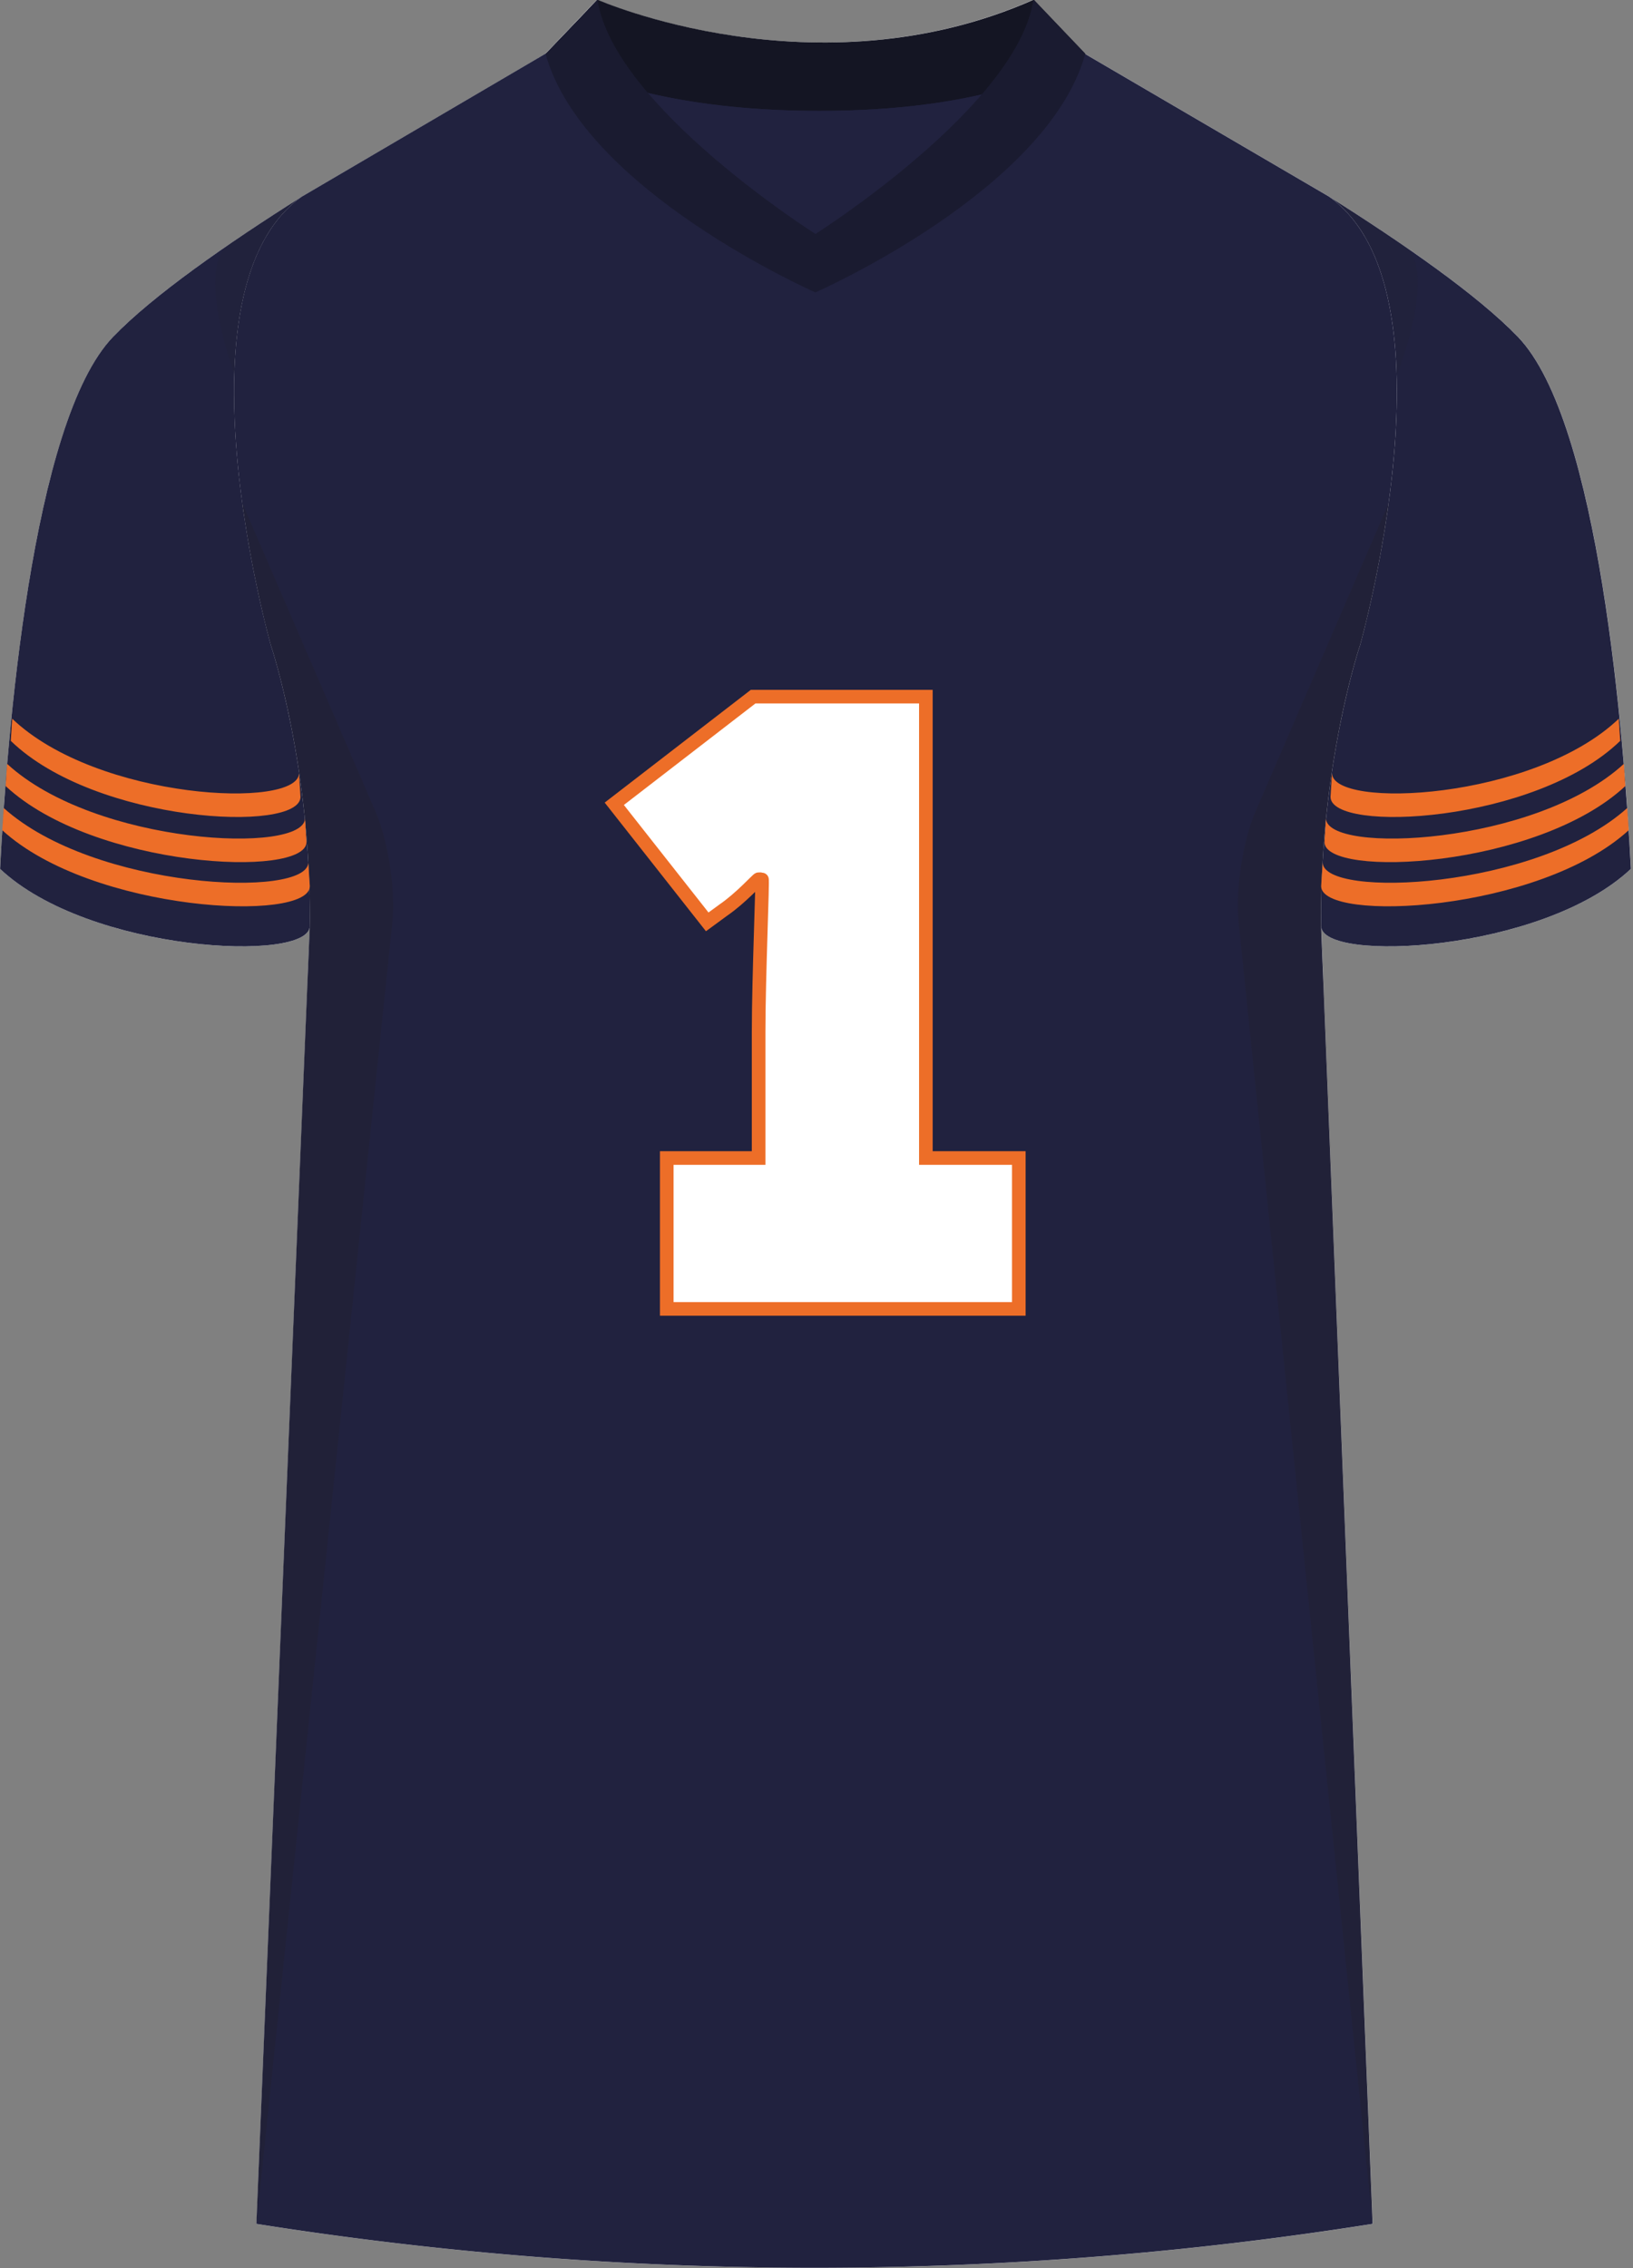 <svg xmlns="http://www.w3.org/2000/svg" viewBox="0 0 360 500"><rect x="0" y="0" width="360" height="500" fill="#808080" stroke="none"/><defs><clipPath id="clippath-1"><path id="Body-2" d="m-140.11 11.63 54.38 31.8c29.13 20.49 6.91 98.94 6.91 98.94s-8.95 26.4-8.59 61.93l11.35 286.08a786.54 786.54 0 0 1-246.07 0l11.77-286.08c.37-35.53-8.59-61.93-8.59-61.93s-22.22-78.45 6.91-98.94l54.21-31.8h117.71Z" class="cls-1" data-name="Body"/></clipPath><style>.cls-1{fill:none}.cls-1,.cls-2,.cls-3,.cls-4,.cls-5,.cls-6,.cls-7,.cls-8{stroke-width:0}.cls-9{clip-path:url(#clippath-1)}.cls-2{opacity:.5}.cls-2,.cls-6{fill:#231f20}.cls-10{stroke:#ed6e28;stroke-miterlimit:10;stroke-width:3px}.cls-10,.cls-7{fill:#fff}.cls-11{isolation:isolate}.cls-12{mix-blend-mode:multiply;opacity:.2}.cls-3{fill:#1a1b30}.cls-4{fill:#141523}.cls-5{fill:#21223f}.cls-8{fill:#ed6e28}</style></defs><g class="cls-11"><g id="Laag_1" data-name="Laag 1"><g id="Wolves"><path id="Jersey_Color" d="M292.93 43.3c16.69 10.52 32.92 21.85 41.69 30.94 18.05 18.72 23.45 88.61 24.92 117.3-19.56 18.44-68.2 20.76-68.28 12.63l11.35 286.08a786.54 786.54 0 0 1-246.07 0l11.77-286.08c-.08 8.13-48.73 5.8-68.28-12.63C1.5 162.86 6.9 92.96 24.95 74.24c8.76-9.09 24.99-20.42 41.68-30.94l53.58-31.43 11.4-11.94s48.24 21.23 96.19 0l10.74 11.56 54.38 31.8Z" class="cls-7" data-name="Jersey Color"/><path id="Body" d="m238.54 11.5 54.38 31.8c29.13 20.49 6.91 98.93 6.91 98.93s-8.95 26.4-8.59 61.93l11.35 286.08a786.54 786.54 0 0 1-246.07 0l11.77-286.08c.37-35.53-8.59-61.93-8.59-61.93S37.48 63.78 66.61 43.3l54.21-31.8h117.71Z" class="cls-5"/><path d="M146.99 288.54v-33.26h20.25v-27.72c0-12.29.96-33.74.72-33.74h-.72c-.24 0-3.86 4.1-7.71 6.75l-3.62 2.65-20.49-26.03 30.61-23.62h38.08v101.71h20.49v33.26h-77.61Z" class="cls-10"/><g id="Sleeves"><path d="M291.25 204.17c.09 8.13 48.73 5.8 68.28-12.63-1.48-28.68-6.87-98.58-24.92-117.3-8.76-9.09-25-20.42-41.69-30.94 29.13 20.49 6.91 98.93 6.91 98.93s-8.95 26.4-8.59 61.93ZM68.3 204.17c-.08 8.13-48.73 5.8-68.28-12.63 1.47-28.68 6.87-98.58 24.92-117.3 8.76-9.09 24.99-20.42 41.68-30.94-29.13 20.49-6.91 98.93-6.91 98.93s8.95 26.4 8.59 61.93Z" class="cls-5"/></g><g id="Shading" class="cls-12"><path d="M67.7 217.59c3.28-42.1-8-75.36-8-75.36s-3.92-13.84-6.31-31.41l29.42 68.13c2.77 6.4 4.43 17.31 3.71 24.25L56.54 490.24l11.17-272.66ZM291.86 217.59c-3.28-42.1 8-75.36 8-75.36s3.92-13.84 6.31-31.41l-29.42 68.13c-2.77 6.4-4.43 17.31-3.71 24.25l29.57 287.04-10.75-272.66Z" class="cls-6"/><path d="M50.45 53.91c5.17-3.55 10.65-7.13 16.17-10.62-10.67 7.5-14.45 22.78-14.95 39.13 0 0-8.61-23.09-1.22-28.52ZM309.64 54.27a537.69 537.69 0 0 0-16.71-10.98c10.67 7.5 14.61 22.78 15.12 39.13 0 0 8.98-22.73 1.59-28.16Z" class="cls-2"/></g><g id="Collar"><g><path d="M227.9-.07c-47.95 21.24-96.19 0-96.19 0l-11.4 11.93s17.44 12.57 60.3 12.59c41.56-.02 57.7-11.83 58.66-12.59L227.9-.07Z" class="cls-4"/><path d="M179.78 51.61s-32.32-17.69-40.98-32.14c9.66 2.65 23.39 4.98 41.81 4.98 17.62 0 30.67-2.14 39.93-4.64-8.69 14.27-40.77 31.8-40.77 31.8Z" class="cls-5"/></g><g><path d="M227.84-.07c-3.51 23.5-48.07 51.67-48.07 51.67S135.22 23.43 131.7-.07l-11.43 11.93c8.29 30.12 59.49 52.6 59.49 52.6s51.2-22.48 59.49-52.6L227.84-.07Z" class="cls-3"/><path d="M227.84-.07c-3.51 23.5-48.07 51.67-48.07 51.67S135.22 23.43 131.7-.07l-2.04 2.13c5.39 23.87 47.01 50.43 48.82 51.58l1.28.81 1.28-.81c1.81-1.15 43.43-27.7 48.82-51.58l-2.04-2.13Z" class="cls-3"/></g></g><path d="M359.05 183.02c-19.81 18.09-67.72 20.42-67.8 12.35l.34-5.24c.08 8.04 47.22 5.93 67.14-12.01l.33 4.9Z" class="cls-8"/><path d="M358.31 173.28c-19.38 18.09-66.25 20.42-66.33 12.35l.33-5.24c.08 8.04 46.2 5.93 65.68-12.01l.32 4.9Z" class="cls-8"/><path d="M357.17 163.33c-18.66 18.09-63.77 20.42-63.85 12.35l.32-5.24c.08 8.04 44.47 5.93 63.23-12.01l.31 4.9ZM.5 183.02c19.81 18.09 67.72 20.42 67.8 12.35l-.34-5.24c-.08 8.04-47.22 5.93-67.14-12.01l-.33 4.9Z" class="cls-8"/><path d="M1.24 173.28c19.38 18.09 66.25 20.42 66.33 12.35l-.33-5.24c-.08 8.04-46.2 5.93-65.68-12.01l-.32 4.9Z" class="cls-8"/><path d="M2.39 163.33c18.66 18.09 63.77 20.42 63.85 12.35l-.32-5.24c-.08 8.04-44.47 5.93-63.23-12.01l-.31 4.9Z" class="cls-8"/></g><g id="Wolves-2" data-name="Wolves"><g class="cls-9"><path d="M12.73 215.91c3.22 0 3.22-5 0-5s-3.22 5 0 5Z" class="cls-7"/></g></g></g></g></svg>